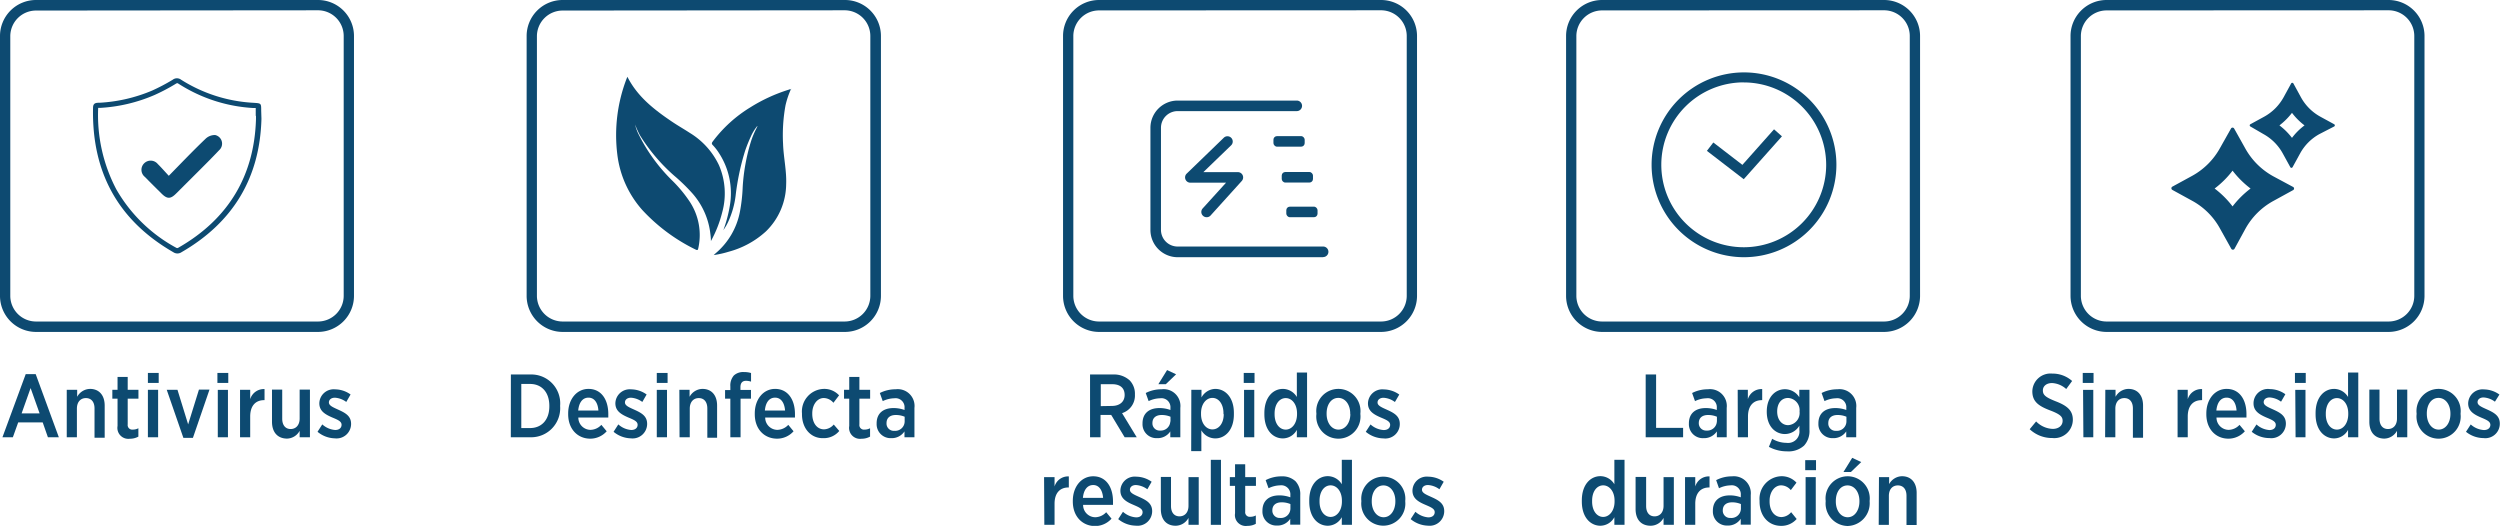 <?xml version="1.0" encoding="UTF-8"?>
<svg xmlns="http://www.w3.org/2000/svg" viewBox="0 0 388.79 81.78">
  <defs>
    <style>.cls-1{fill:#0d4a71;}</style>
  </defs>
  <g id="Capa_2" data-name="Capa 2">
    <g id="Layer_1" data-name="Layer 1">
      <path class="cls-1" d="M49.45,51.62H5.6A5.61,5.61,0,0,1,0,46V5.6A5.6,5.6,0,0,1,5.6,0H49.45a5.6,5.6,0,0,1,5.6,5.6V46A5.61,5.61,0,0,1,49.45,51.62ZM5.6,1.64a4,4,0,0,0-4,4V46a4,4,0,0,0,4,4H49.45a4,4,0,0,0,4-4V5.6a4,4,0,0,0-4-4Z"></path>
      <path class="cls-1" d="M131.35,51.62H87.5A5.61,5.61,0,0,1,81.9,46V5.6A5.6,5.6,0,0,1,87.5,0h43.85A5.6,5.6,0,0,1,137,5.6V46A5.61,5.61,0,0,1,131.35,51.62ZM87.5,1.64a4,4,0,0,0-4,4V46a4,4,0,0,0,4,4h43.85a4,4,0,0,0,4-4V5.6a4,4,0,0,0-4-4Z"></path>
      <path class="cls-1" d="M214.77,51.62H170.92a5.61,5.61,0,0,1-5.6-5.6V5.6a5.6,5.6,0,0,1,5.6-5.6h43.85a5.6,5.6,0,0,1,5.6,5.6V46A5.61,5.61,0,0,1,214.77,51.62Zm-43.85-50a4,4,0,0,0-4,4V46a4,4,0,0,0,4,4h43.85a4,4,0,0,0,4-4V5.6a4,4,0,0,0-4-4Z"></path>
      <path class="cls-1" d="M293,51.62H249.15a5.61,5.61,0,0,1-5.6-5.6V5.6a5.6,5.6,0,0,1,5.6-5.6H293a5.6,5.6,0,0,1,5.6,5.6V46A5.61,5.61,0,0,1,293,51.62Zm-43.85-50a4,4,0,0,0-4,4V46a4,4,0,0,0,4,4H293a4,4,0,0,0,4-4V5.6a4,4,0,0,0-4-4Z"></path>
      <path class="cls-1" d="M371.46,51.62H327.61A5.62,5.62,0,0,1,322,46V5.6a5.61,5.61,0,0,1,5.6-5.6h43.85a5.6,5.6,0,0,1,5.6,5.6V46A5.61,5.61,0,0,1,371.46,51.62Zm-43.85-50a4,4,0,0,0-4,4V46a4,4,0,0,0,4,4h43.85a4,4,0,0,0,4-4V5.6a4,4,0,0,0-4-4Z"></path>
      <path class="cls-1" d="M40.62,17.19c0-1.13,0-1.12-1.15-1.2a23.32,23.32,0,0,1-11.3-3.59,1.07,1.07,0,0,0-1.31,0,30.33,30.33,0,0,1-3.19,1.68,24.35,24.35,0,0,1-8.2,1.9c-.49,0-1,0-1,.77-.22,9.93,3.82,17.48,12.48,22.47a1.13,1.13,0,0,0,1.28,0c8-4.62,12.18-11.53,12.43-20.73Zm-.81.85v.44c-.24,8.83-4.29,15.57-12,20a.55.55,0,0,1-.25.1.46.46,0,0,1-.21-.08,23.74,23.74,0,0,1-9.27-9.07,24.81,24.81,0,0,1-2.81-12.65h.29a24.82,24.82,0,0,0,8.46-2,29.54,29.54,0,0,0,3.27-1.72.71.71,0,0,1,.29-.13.69.69,0,0,1,.18.09A24,24,0,0,0,39.41,16.8h0l.36,0V18Z"></path>
      <path class="cls-1" d="M26.25,27.34c-.66-.71-1.16-1.29-1.71-1.83a1.43,1.43,0,0,0-2.11-.12,1.41,1.41,0,0,0,.1,2.12c.86.88,1.73,1.74,2.61,2.61s1.4.82,2.23,0l3.7-3.69c1-1,2-2,3-3.06A1.37,1.37,0,0,0,33.46,21a2.09,2.09,0,0,0-1.47.56C30.09,23.37,28.25,25.3,26.25,27.34Z"></path>
      <path class="cls-1" d="M4,58.18H5.55L9.15,68H7.45l-.81-2.31H2.83L2,68H.38Zm2.16,6.11-1.4-3.94-1.4,3.94Z"></path>
      <path class="cls-1" d="M10.38,60.62H12v1.09a2.33,2.33,0,0,1,2-1.23c1.42,0,2.28,1,2.28,2.59v5H14.7V63.52c0-1-.49-1.61-1.34-1.61s-1.4.62-1.4,1.64V68H10.38Z"></path>
      <path class="cls-1" d="M18.28,66.25V62h-.81V60.62h.81v-2h1.58v2h1.67V62H19.86v4a.71.71,0,0,0,.8.81,1.82,1.82,0,0,0,.86-.21v1.3a2.69,2.69,0,0,1-1.32.33A1.7,1.7,0,0,1,18.28,66.25Z"></path>
      <path class="cls-1" d="M23,58h1.68v1.55H23ZM23,60.62h1.59V68H23Z"></path>
      <path class="cls-1" d="M25.93,60.62H27.6L29.26,66l1.68-5.41h1.64L30,68.1H28.52Z"></path>
      <path class="cls-1" d="M33.81,58H35.5v1.55H33.81Zm.06,2.63h1.58V68H33.87Z"></path>
      <path class="cls-1" d="M37.33,60.62h1.58v1.46a2.21,2.21,0,0,1,2.23-1.57v1.72h-.07c-1.29,0-2.16.84-2.16,2.54V68H37.33Z"></path>
      <path class="cls-1" d="M42.3,65.59v-5h1.59v4.52c0,1,.49,1.61,1.31,1.61s1.4-.61,1.4-1.63v-4.5h1.6V68H46.6V67a2.3,2.3,0,0,1-2,1.21C43.14,68.18,42.3,67.19,42.3,65.59Z"></path>
      <path class="cls-1" d="M49.38,67.15,50.12,66a3.37,3.37,0,0,0,2,.87c.66,0,1-.35,1-.81v0c0-.53-.57-.77-1.46-1.14-1.1-.48-2-1-2-2.2v0a2.23,2.23,0,0,1,2.45-2.17,4.19,4.19,0,0,1,2.41.8l-.67,1.16a3.31,3.31,0,0,0-1.76-.66c-.59,0-.94.32-.94.73v0c0,.49.59.74,1.45,1.13,1.15.52,2,1,2,2.21v0a2.26,2.26,0,0,1-2.53,2.25A4.38,4.38,0,0,1,49.38,67.15Z"></path>
      <path class="cls-1" d="M79.45,58.24h3a4.49,4.49,0,0,1,4.66,4.83v.11A4.52,4.52,0,0,1,82.44,68h-3Zm1.62,1.47v6.86h1.36c1.79,0,3-1.27,3-3.37v-.09c0-2.11-1.19-3.4-3-3.4Z"></path>
      <path class="cls-1" d="M88.36,64.42V64.3c0-2.22,1.34-3.82,3.16-3.82,2,0,3.08,1.68,3.08,3.91,0,.1,0,.32,0,.54H89.94a1.91,1.91,0,0,0,1.88,1.92,2.36,2.36,0,0,0,1.7-.78l.83,1a3.42,3.42,0,0,1-2.6,1.15C89.84,68.2,88.36,66.74,88.36,64.42Zm4.7-.58c-.08-1.18-.61-2-1.54-2s-1.48.77-1.6,2Z"></path>
      <path class="cls-1" d="M95.42,67.15,96.16,66a3.34,3.34,0,0,0,2,.87c.66,0,1-.35,1-.81v0c0-.53-.57-.77-1.46-1.14-1.1-.48-2-1-2-2.2v0a2.23,2.23,0,0,1,2.45-2.17,4.19,4.19,0,0,1,2.41.8l-.67,1.16a3.31,3.31,0,0,0-1.76-.66c-.59,0-.94.32-.94.73v0c0,.49.58.74,1.45,1.13,1.15.52,2,1,2,2.21v0a2.26,2.26,0,0,1-2.53,2.25A4.38,4.38,0,0,1,95.42,67.15Z"></path>
      <path class="cls-1" d="M102.14,58h1.68v1.55h-1.68Zm0,2.63h1.59V68h-1.59Z"></path>
      <path class="cls-1" d="M105.65,60.62h1.59v1.09a2.32,2.32,0,0,1,2-1.23c1.43,0,2.28,1,2.28,2.59v5H110V63.52c0-1-.49-1.61-1.33-1.61s-1.4.62-1.4,1.64V68h-1.59Z"></path>
      <path class="cls-1" d="M113.58,62h-.82V60.66h.82v-.57a2.36,2.36,0,0,1,.55-1.7,2.14,2.14,0,0,1,1.55-.53,3.74,3.74,0,0,1,1.12.15v1.34a2.76,2.76,0,0,0-.77-.13c-.57,0-.88.32-.88,1v.42h1.64V62h-1.62V68h-1.59Z"></path>
      <path class="cls-1" d="M117.38,64.42V64.3c0-2.22,1.34-3.82,3.16-3.82,2,0,3.09,1.68,3.09,3.91,0,.1,0,.32,0,.54H119a1.91,1.91,0,0,0,1.88,1.92,2.38,2.38,0,0,0,1.71-.78l.82,1a3.41,3.41,0,0,1-2.6,1.15C118.86,68.2,117.38,66.74,117.38,64.42Zm4.71-.58c-.09-1.18-.62-2-1.55-2s-1.48.77-1.59,2Z"></path>
      <path class="cls-1" d="M124.72,64.43v-.14a3.51,3.51,0,0,1,3.39-3.81,3.13,3.13,0,0,1,2.38,1l-.88,1.16a2,2,0,0,0-1.5-.74c-1,0-1.79,1-1.79,2.39v.07c0,1.45.75,2.41,1.83,2.41a2.05,2.05,0,0,0,1.51-.75l.86,1a3.1,3.1,0,0,1-2.47,1.12C126.12,68.2,124.72,66.64,124.72,64.43Z"></path>
      <path class="cls-1" d="M132.07,66.25V62h-.81V60.62h.81v-2h1.58v2h1.67V62h-1.67v4a.71.71,0,0,0,.8.81,1.82,1.82,0,0,0,.86-.21v1.3a2.69,2.69,0,0,1-1.32.33A1.7,1.7,0,0,1,132.07,66.25Z"></path>
      <path class="cls-1" d="M136.33,65.91v-.07c0-1.59,1.06-2.38,2.63-2.38a5,5,0,0,1,1.71.3v-.31a1.4,1.4,0,0,0-1.59-1.51,4.3,4.3,0,0,0-1.8.44l-.45-1.26a5.32,5.32,0,0,1,2.46-.58,2.61,2.61,0,0,1,2.92,2.9V68h-1.55v-.91a2.37,2.37,0,0,1-2.06,1.05A2.17,2.17,0,0,1,136.33,65.91Zm4.36-.36v-.74a3.49,3.49,0,0,0-1.38-.27c-.91,0-1.44.46-1.44,1.25v0A1.13,1.13,0,0,0,139.08,67,1.48,1.48,0,0,0,140.69,65.55Z"></path>
      <path class="cls-1" d="M169.52,58.24h3.55a3.63,3.63,0,0,1,2.62.92,3,3,0,0,1,.81,2.16v.06a2.87,2.87,0,0,1-2,2.87L176.78,68H174.9l-2.09-3.47h-1.66V68h-1.63Zm3.38,4.89c1.26,0,2-.68,2-1.7v0c0-1.1-.71-1.68-1.93-1.68h-1.78v3.41Z"></path>
      <path class="cls-1" d="M177.68,65.91v-.07c0-1.59,1.06-2.38,2.63-2.38a5,5,0,0,1,1.71.3v-.31a1.4,1.4,0,0,0-1.6-1.51,4.29,4.29,0,0,0-1.79.44l-.45-1.26a5.28,5.28,0,0,1,2.45-.58,2.61,2.61,0,0,1,2.93,2.9V68H182v-.91a2.35,2.35,0,0,1-2.06,1.05A2.16,2.16,0,0,1,177.68,65.91Zm4.35-.36v-.74a3.44,3.44,0,0,0-1.37-.27c-.91,0-1.44.46-1.44,1.25v0a1.12,1.12,0,0,0,1.2,1.17A1.48,1.48,0,0,0,182,65.55Zm-.53-8,1.4.66-1.6,1.54h-1.16Z"></path>
      <path class="cls-1" d="M185.27,60.62h1.58v1.19A2.52,2.52,0,0,1,189,60.48c1.49,0,2.89,1.25,2.89,3.75v.2c0,2.49-1.39,3.75-2.89,3.75a2.52,2.52,0,0,1-2.17-1.26v3.24h-1.58Zm5,3.78v-.12c0-1.49-.77-2.4-1.72-2.4s-1.77.92-1.77,2.38v.14c0,1.46.81,2.38,1.77,2.38S190.31,65.89,190.31,64.4Z"></path>
      <path class="cls-1" d="M193.42,58h1.68v1.55h-1.68Zm.05,2.63h1.59V68h-1.59Z"></path>
      <path class="cls-1" d="M196.63,64.43v-.18c0-2.51,1.38-3.77,2.88-3.77a2.55,2.55,0,0,1,2.17,1.26V57.93h1.59V68h-1.59V66.85a2.49,2.49,0,0,1-2.17,1.33C198,68.18,196.63,66.94,196.63,64.43Zm5.08,0v-.14c0-1.46-.81-2.38-1.76-2.38s-1.73.9-1.73,2.4v.11c0,1.48.77,2.39,1.73,2.39S201.71,65.86,201.71,64.4Z"></path>
      <path class="cls-1" d="M204.72,64.42v-.13a3.44,3.44,0,1,1,6.84,0v.12a3.44,3.44,0,1,1-6.84,0Zm5.26,0V64.3c0-1.38-.77-2.42-1.85-2.42s-1.82,1-1.82,2.41v.08c0,1.39.77,2.44,1.84,2.44S210,65.77,210,64.39Z"></path>
      <path class="cls-1" d="M212.4,67.15l.74-1.14a3.37,3.37,0,0,0,2.05.87c.65,0,1-.35,1-.81v0c0-.53-.57-.77-1.45-1.14-1.11-.48-2-1-2-2.2v0a2.23,2.23,0,0,1,2.46-2.17,4.24,4.24,0,0,1,2.41.8l-.68,1.16a3.28,3.28,0,0,0-1.76-.66c-.59,0-.94.32-.94.73v0c0,.49.59.74,1.46,1.13,1.15.52,2,1,2,2.21v0a2.25,2.25,0,0,1-2.53,2.25A4.4,4.4,0,0,1,212.4,67.15Z"></path>
      <path class="cls-1" d="M162.37,74.2H164v1.46a2.19,2.19,0,0,1,2.22-1.57v1.72h-.07c-1.29,0-2.15.84-2.15,2.53v3.28h-1.59Z"></path>
      <path class="cls-1" d="M166.84,78v-.11c0-2.22,1.35-3.82,3.17-3.82,2,0,3.08,1.68,3.08,3.91,0,.09,0,.32,0,.54h-4.65a1.91,1.91,0,0,0,1.88,1.92,2.38,2.38,0,0,0,1.71-.78l.83,1a3.45,3.45,0,0,1-2.61,1.15C168.33,81.78,166.84,80.32,166.84,78Zm4.71-.57c-.09-1.18-.62-2-1.54-2s-1.49.77-1.6,2Z"></path>
      <path class="cls-1" d="M173.9,80.73l.74-1.14a3.39,3.39,0,0,0,2.05.87c.66,0,1-.35,1-.81v0c0-.53-.57-.77-1.45-1.15-1.11-.47-2-1-2-2.2v0a2.22,2.22,0,0,1,2.45-2.17,4.25,4.25,0,0,1,2.41.79l-.67,1.17a3.34,3.34,0,0,0-1.77-.66c-.59,0-.94.32-.94.73v0c0,.49.59.74,1.46,1.13,1.15.52,2,1,2,2.21v0a2.27,2.27,0,0,1-2.54,2.25A4.42,4.42,0,0,1,173.9,80.73Z"></path>
      <path class="cls-1" d="M180.53,79.17v-5h1.58v4.52c0,1,.49,1.61,1.32,1.61s1.4-.61,1.4-1.64V74.2h1.59v7.42h-1.59V80.54a2.29,2.29,0,0,1-2,1.22C181.37,81.76,180.53,80.77,180.53,79.17Z"></path>
      <path class="cls-1" d="M188.3,71.51h1.58V81.62H188.3Z"></path>
      <path class="cls-1" d="M192.07,79.83V75.56h-.81V74.2h.81v-2h1.58v2h1.67v1.36h-1.67v4a.71.71,0,0,0,.8.81,1.76,1.76,0,0,0,.85-.21v1.3a2.62,2.62,0,0,1-1.31.32A1.69,1.69,0,0,1,192.07,79.83Z"></path>
      <path class="cls-1" d="M196.33,79.49v-.07c0-1.59,1.06-2.38,2.63-2.38a5,5,0,0,1,1.71.3V77a1.41,1.41,0,0,0-1.6-1.52,4.29,4.29,0,0,0-1.79.45l-.45-1.26a5.31,5.31,0,0,1,2.45-.59,3,3,0,0,1,2.19.76,2.93,2.93,0,0,1,.74,2.14v4.61h-1.56v-.91a2.35,2.35,0,0,1-2.05,1.05A2.16,2.16,0,0,1,196.33,79.49Zm4.35-.36v-.74a3.44,3.44,0,0,0-1.37-.27c-.91,0-1.44.46-1.44,1.25v0a1.13,1.13,0,0,0,1.2,1.18A1.48,1.48,0,0,0,200.68,79.13Z"></path>
      <path class="cls-1" d="M203.61,78v-.18c0-2.51,1.39-3.77,2.89-3.77a2.56,2.56,0,0,1,2.17,1.26V71.51h1.58V81.62h-1.58V80.43a2.51,2.51,0,0,1-2.17,1.33C205,81.76,203.61,80.52,203.61,78Zm5.08,0v-.14c0-1.46-.81-2.38-1.76-2.38s-1.72.9-1.72,2.39V78c0,1.48.77,2.39,1.72,2.39S208.69,79.44,208.69,78Z"></path>
      <path class="cls-1" d="M211.71,78v-.12a3.43,3.43,0,1,1,6.83,0V78a3.43,3.43,0,1,1-6.83,0ZM217,78v-.09c0-1.39-.77-2.42-1.85-2.42s-1.82,1-1.82,2.41V78c0,1.39.77,2.44,1.85,2.44S217,79.35,217,78Z"></path>
      <path class="cls-1" d="M219.38,80.73l.74-1.14a3.39,3.39,0,0,0,2,.87c.66,0,1-.35,1-.81v0c0-.53-.58-.77-1.46-1.15-1.11-.47-2-1-2-2.2v0a2.22,2.22,0,0,1,2.45-2.17,4.25,4.25,0,0,1,2.41.79l-.67,1.17a3.31,3.31,0,0,0-1.77-.66c-.59,0-.94.32-.94.73v0c0,.49.59.74,1.46,1.13,1.15.52,2,1,2,2.21v0a2.27,2.27,0,0,1-2.54,2.25A4.42,4.42,0,0,1,219.38,80.73Z"></path>
      <path class="cls-1" d="M255.93,58.24h1.62v8.3h4.2V68h-5.82Z"></path>
      <path class="cls-1" d="M262.65,65.91v-.07c0-1.59,1.06-2.38,2.63-2.38a5,5,0,0,1,1.71.3v-.31a1.4,1.4,0,0,0-1.6-1.51,4.29,4.29,0,0,0-1.79.44l-.45-1.26a5.31,5.31,0,0,1,2.45-.58,2.61,2.61,0,0,1,2.93,2.9V68H267v-.91a2.38,2.38,0,0,1-2.06,1.05A2.16,2.16,0,0,1,262.65,65.91Zm4.36-.36v-.74a3.53,3.53,0,0,0-1.38-.27c-.91,0-1.44.46-1.44,1.25v0a1.13,1.13,0,0,0,1.2,1.17A1.49,1.49,0,0,0,267,65.55Z"></path>
      <path class="cls-1" d="M270.24,60.62h1.58v1.46a2.21,2.21,0,0,1,2.23-1.57v1.72H274c-1.29,0-2.16.84-2.16,2.54V68h-1.58Z"></path>
      <path class="cls-1" d="M275.09,69.49l.51-1.25a4.38,4.38,0,0,0,2.23.63,1.77,1.77,0,0,0,2-2V66.2a2.64,2.64,0,0,1-2.24,1.3c-1.49,0-2.83-1.19-2.83-3.48v0c0-2.3,1.36-3.49,2.83-3.49a2.65,2.65,0,0,1,2.23,1.25V60.62h1.58v6.22a3.34,3.34,0,0,1-.84,2.46,3.59,3.59,0,0,1-2.68.89A5.82,5.82,0,0,1,275.09,69.49ZM279.86,64v0a1.9,1.9,0,0,0-1.78-2.11c-1,0-1.7.79-1.7,2.11v0c0,1.31.75,2.12,1.7,2.12A1.9,1.9,0,0,0,279.86,64Z"></path>
      <path class="cls-1" d="M282.79,65.91v-.07c0-1.59,1.06-2.38,2.63-2.38a5,5,0,0,1,1.71.3v-.31a1.4,1.4,0,0,0-1.59-1.51,4.3,4.3,0,0,0-1.8.44l-.45-1.26a5.32,5.32,0,0,1,2.46-.58,2.61,2.61,0,0,1,2.92,2.9V68h-1.55v-.91a2.37,2.37,0,0,1-2.06,1.05A2.17,2.17,0,0,1,282.79,65.91Zm4.36-.36v-.74a3.49,3.49,0,0,0-1.38-.27c-.91,0-1.44.46-1.44,1.25v0A1.13,1.13,0,0,0,285.54,67,1.48,1.48,0,0,0,287.15,65.55Z"></path>
      <path class="cls-1" d="M246,78v-.18c0-2.51,1.39-3.77,2.89-3.77a2.55,2.55,0,0,1,2.17,1.26V71.51h1.58V81.62h-1.58V80.43a2.5,2.5,0,0,1-2.17,1.33C247.4,81.76,246,80.52,246,78Zm5.09,0v-.14c0-1.46-.82-2.38-1.77-2.38s-1.72.9-1.72,2.39V78c0,1.48.77,2.39,1.72,2.39S251.09,79.44,251.09,78Z"></path>
      <path class="cls-1" d="M254.36,79.17v-5H256v4.52c0,1,.49,1.61,1.31,1.61s1.4-.61,1.4-1.64V74.2h1.6v7.42h-1.6V80.54a2.28,2.28,0,0,1-2,1.22C255.2,81.76,254.36,80.77,254.36,79.17Z"></path>
      <path class="cls-1" d="M262.05,74.2h1.59v1.46a2.19,2.19,0,0,1,2.22-1.57v1.72h-.07c-1.28,0-2.15.84-2.15,2.53v3.28h-1.59Z"></path>
      <path class="cls-1" d="M266.38,79.49v-.07c0-1.59,1.07-2.38,2.64-2.38a4.93,4.93,0,0,1,1.7.3V77a1.4,1.4,0,0,0-1.59-1.52,4.29,4.29,0,0,0-1.8.45l-.44-1.26a5.24,5.24,0,0,1,2.45-.59,2.64,2.64,0,0,1,2.93,2.9v4.61h-1.56v-.91a2.35,2.35,0,0,1-2.06,1.05A2.17,2.17,0,0,1,266.38,79.49Zm4.36-.36v-.74a3.48,3.48,0,0,0-1.37-.27c-.91,0-1.45.46-1.45,1.25v0a1.13,1.13,0,0,0,1.21,1.18A1.48,1.48,0,0,0,270.74,79.13Z"></path>
      <path class="cls-1" d="M273.64,78v-.14A3.51,3.51,0,0,1,277,74.06a3.13,3.13,0,0,1,2.38,1l-.88,1.16a2,2,0,0,0-1.5-.74c-1,0-1.8,1-1.8,2.39V78c0,1.44.76,2.41,1.84,2.41a2,2,0,0,0,1.51-.76l.86,1.06A3.14,3.14,0,0,1,277,81.78C275,81.78,273.64,80.22,273.64,78Z"></path>
      <path class="cls-1" d="M280.74,71.56h1.68v1.56h-1.68Zm.06,2.64h1.58v7.42H280.8Z"></path>
      <path class="cls-1" d="M283.92,78v-.12a3.44,3.44,0,1,1,6.84,0V78a3.53,3.53,0,0,1-3.44,3.8A3.5,3.5,0,0,1,283.92,78Zm5.25,0v-.09c0-1.39-.77-2.42-1.85-2.42s-1.82,1-1.82,2.41V78c0,1.39.77,2.44,1.85,2.44S289.17,79.35,289.17,78Zm-1.12-6.8,1.4.66-1.6,1.54h-1.16Z"></path>
      <path class="cls-1" d="M292.21,74.2h1.58v1.09a2.33,2.33,0,0,1,2-1.23c1.42,0,2.28,1,2.28,2.59v5h-1.58V77.1c0-1-.49-1.61-1.34-1.61s-1.4.61-1.4,1.64v4.49h-1.58Z"></path>
      <path class="cls-1" d="M315.65,66.75l1-1.21a3.8,3.8,0,0,0,2.58,1.16c.93,0,1.54-.52,1.54-1.25h0c0-.62-.32-1-1.88-1.6-1.86-.7-2.83-1.39-2.83-3v0a2.83,2.83,0,0,1,3.11-2.75,4.56,4.56,0,0,1,3.08,1.15l-.92,1.25a3.56,3.56,0,0,0-2.2-.93c-.88,0-1.43.49-1.43,1.14h0c0,.69.36,1.05,2,1.7,1.82.7,2.66,1.45,2.66,2.88v0a2.88,2.88,0,0,1-3.18,2.83A5.06,5.06,0,0,1,315.65,66.75Z"></path>
      <path class="cls-1" d="M323.9,58h1.68v1.55H323.9Zm.05,2.63h1.59V68H324Z"></path>
      <path class="cls-1" d="M327.41,60.62H329v1.09a2.32,2.32,0,0,1,2-1.23c1.43,0,2.28,1,2.28,2.59v5h-1.58V63.52c0-1-.49-1.61-1.33-1.61s-1.4.62-1.4,1.64V68h-1.59Z"></path>
      <path class="cls-1" d="M338.65,60.62h1.58v1.46a2.2,2.2,0,0,1,2.23-1.57v1.72h-.07c-1.29,0-2.16.84-2.16,2.54V68h-1.58Z"></path>
      <path class="cls-1" d="M343.12,64.42V64.3c0-2.22,1.34-3.82,3.16-3.82,2,0,3.08,1.68,3.08,3.91,0,.1,0,.32,0,.54H344.7a1.91,1.91,0,0,0,1.88,1.92,2.36,2.36,0,0,0,1.7-.78l.83,1a3.42,3.42,0,0,1-2.6,1.15C344.6,68.2,343.12,66.74,343.12,64.42Zm4.7-.58c-.08-1.18-.61-2-1.54-2s-1.48.77-1.6,2Z"></path>
      <path class="cls-1" d="M350.18,67.15l.74-1.14a3.34,3.34,0,0,0,2,.87c.66,0,1-.35,1-.81v0c0-.53-.57-.77-1.46-1.14-1.1-.48-2-1-2-2.2v0A2.23,2.23,0,0,1,353,60.51a4.19,4.19,0,0,1,2.41.8l-.67,1.16a3.31,3.31,0,0,0-1.77-.66c-.58,0-.93.32-.93.73v0c0,.49.58.74,1.45,1.13,1.15.52,2,1,2,2.21v0a2.26,2.26,0,0,1-2.54,2.25A4.37,4.37,0,0,1,350.18,67.15Z"></path>
      <path class="cls-1" d="M356.9,58h1.68v1.55H356.9Zm.05,2.63h1.59V68H357Z"></path>
      <path class="cls-1" d="M360.11,64.43v-.18c0-2.51,1.38-3.77,2.88-3.77a2.55,2.55,0,0,1,2.17,1.26V57.93h1.59V68h-1.59V66.85A2.49,2.49,0,0,1,363,68.18C361.51,68.18,360.11,66.94,360.11,64.43Zm5.08,0v-.14c0-1.46-.81-2.38-1.76-2.38s-1.73.9-1.73,2.4v.11c0,1.48.77,2.39,1.73,2.39S365.19,65.86,365.19,64.4Z"></path>
      <path class="cls-1" d="M368.47,65.59v-5h1.58v4.52c0,1,.49,1.61,1.32,1.61s1.4-.61,1.4-1.63v-4.5h1.6V68h-1.6V67a2.3,2.3,0,0,1-2,1.21C369.31,68.18,368.47,67.19,368.47,65.59Z"></path>
      <path class="cls-1" d="M375.82,64.42v-.13a3.44,3.44,0,1,1,6.84,0v.12a3.44,3.44,0,1,1-6.84,0Zm5.26,0V64.3c0-1.38-.77-2.42-1.85-2.42s-1.82,1-1.82,2.41v.08c0,1.39.77,2.44,1.84,2.44S381.08,65.77,381.08,64.39Z"></path>
      <path class="cls-1" d="M383.5,67.15l.74-1.14a3.37,3.37,0,0,0,2.05.87c.65,0,1-.35,1-.81v0c0-.53-.57-.77-1.45-1.14-1.11-.48-2-1-2-2.2v0a2.23,2.23,0,0,1,2.46-2.17,4.19,4.19,0,0,1,2.4.8L388,62.47a3.28,3.28,0,0,0-1.76-.66c-.59,0-.94.32-.94.73v0c0,.49.59.74,1.46,1.13,1.15.52,2,1,2,2.21v0a2.25,2.25,0,0,1-2.53,2.25A4.4,4.4,0,0,1,383.5,67.15Z"></path>
      <path class="cls-1" d="M97.57,11.94c1.55,3.07,4.13,5.08,6.86,6.93.94.64,1.93,1.2,2.88,1.82a11.78,11.78,0,0,1,4.5,5,11.06,11.06,0,0,1,.5,7.35,18.54,18.54,0,0,1-1.75,4.45c0-.55-.07-1-.13-1.47a11.44,11.44,0,0,0-2.8-6,28.9,28.9,0,0,0-2.81-2.72,28,28,0,0,1-5.31-6.28,17.65,17.65,0,0,1-.75-1.65A7.27,7.27,0,0,0,99.37,21a26.94,26.94,0,0,0,5.09,7,20.48,20.48,0,0,1,2.86,3.45,9.43,9.43,0,0,1,1.28,7.13c-.06.28-.1.39-.42.23a28,28,0,0,1-8.29-6.15A15.83,15.83,0,0,1,96,24,24.46,24.46,0,0,1,97.46,12.2Z"></path>
      <path class="cls-1" d="M123.05,13.77a13.4,13.4,0,0,0-.89,2.61,25.67,25.67,0,0,0-.38,6c.07,2.11.57,4.18.48,6.3a10.35,10.35,0,0,1-3.14,7.3,13.9,13.9,0,0,1-5.81,3.17,15.23,15.23,0,0,1-2.32.52c.14-.12.21-.2.29-.27a11.19,11.19,0,0,0,3.79-6.47,25.84,25.84,0,0,0,.43-3.81,30.05,30.05,0,0,1,1.25-7,12.57,12.57,0,0,1,.92-2.21c0-.09.14-.17.1-.32a7,7,0,0,0-1,1.64,22.17,22.17,0,0,0-.89,2.21,38.21,38.21,0,0,0-1.48,7,13.58,13.58,0,0,1-1.13,4,7.89,7.89,0,0,1-.78,1.35,20.09,20.09,0,0,0,1-3.74,11.42,11.42,0,0,0-1.7-8.28,7.78,7.78,0,0,0-.95-1.21c-.19-.19-.16-.34,0-.55a20.85,20.85,0,0,1,5.84-5.31,25.57,25.57,0,0,1,6-2.76.52.52,0,0,1,.35-.05Z"></path>
      <path class="cls-1" d="M123.06,13.78v0Z"></path>
      <path class="cls-1" d="M205.77,40H183.14a4.24,4.24,0,0,1-4.23-4.23V19.87a4.24,4.24,0,0,1,4.23-4.23h18.53a.82.82,0,0,1,0,1.64H183.14a2.59,2.59,0,0,0-2.59,2.59V35.75a2.59,2.59,0,0,0,2.59,2.59h22.63a.82.82,0,0,1,0,1.64Z"></path>
      <rect class="cls-1" x="198.04" y="21.17" width="4.86" height="1.64" rx="0.55"></rect>
      <rect class="cls-1" x="199.33" y="26.75" width="4.86" height="1.64" rx="0.55"></rect>
      <rect class="cls-1" x="200.04" y="32.14" width="4.86" height="1.64" rx="0.55"></rect>
      <path class="cls-1" d="M187.64,33.78a.8.8,0,0,1-.54-.21.81.81,0,0,1-.06-1.16l3.63-4h-5.55a.81.81,0,0,1-.76-.51.82.82,0,0,1,.19-.9l5.77-5.58a.82.82,0,0,1,1.14,1.18l-4.32,4.17h5.37a.82.82,0,0,1,.75.49.83.83,0,0,1-.14.88l-4.87,5.39A.8.8,0,0,1,187.64,33.78Z"></path>
      <path class="cls-1" d="M271.22,40a14.37,14.37,0,1,1,14.37-14.37A14.38,14.38,0,0,1,271.22,40Zm0-27.19A12.82,12.82,0,1,0,284,25.64,12.83,12.83,0,0,0,271.22,12.82Z"></path>
      <polygon class="cls-1" points="271.18 27.87 265.45 23.46 266.45 22.16 270.97 25.64 275.89 20.11 277.12 21.2 271.18 27.87"></polygon>
      <path class="cls-1" d="M353.48,27.39A11.1,11.1,0,0,1,349.13,23L347.45,20a.28.28,0,0,0-.5,0L345.26,23a11,11,0,0,1-4.35,4.35l-3.08,1.68a.29.29,0,0,0,0,.5l3.08,1.69a10.84,10.84,0,0,1,4.35,4.35L347,38.69a.29.29,0,0,0,.5,0l1.68-3.08a11,11,0,0,1,4.35-4.35l3.08-1.69a.28.28,0,0,0,0-.5ZM347.2,32.1a14.41,14.41,0,0,0-2.79-2.78,14.41,14.41,0,0,0,2.79-2.78A14.64,14.64,0,0,0,350,29.32,14.64,14.64,0,0,0,347.2,32.1Z"></path>
      <path class="cls-1" d="M360.84,18.14a7.63,7.63,0,0,1-3-3l-1.18-2.16a.2.2,0,0,0-.35,0l-1.18,2.16a7.67,7.67,0,0,1-3,3l-2.16,1.18a.2.2,0,0,0,0,.35L352,20.85a7.63,7.63,0,0,1,3,3l1.18,2.15a.2.2,0,0,0,.35,0l1.18-2.15a7.59,7.59,0,0,1,3-3L363,19.67a.2.2,0,0,0,0-.35Zm-4.4,3.3a10.24,10.24,0,0,0-1.95-1.94,10.59,10.59,0,0,0,1.95-1.95,10,10,0,0,0,1.95,1.95A9.69,9.69,0,0,0,356.44,21.44Z"></path>
    </g>
  </g>
</svg>
